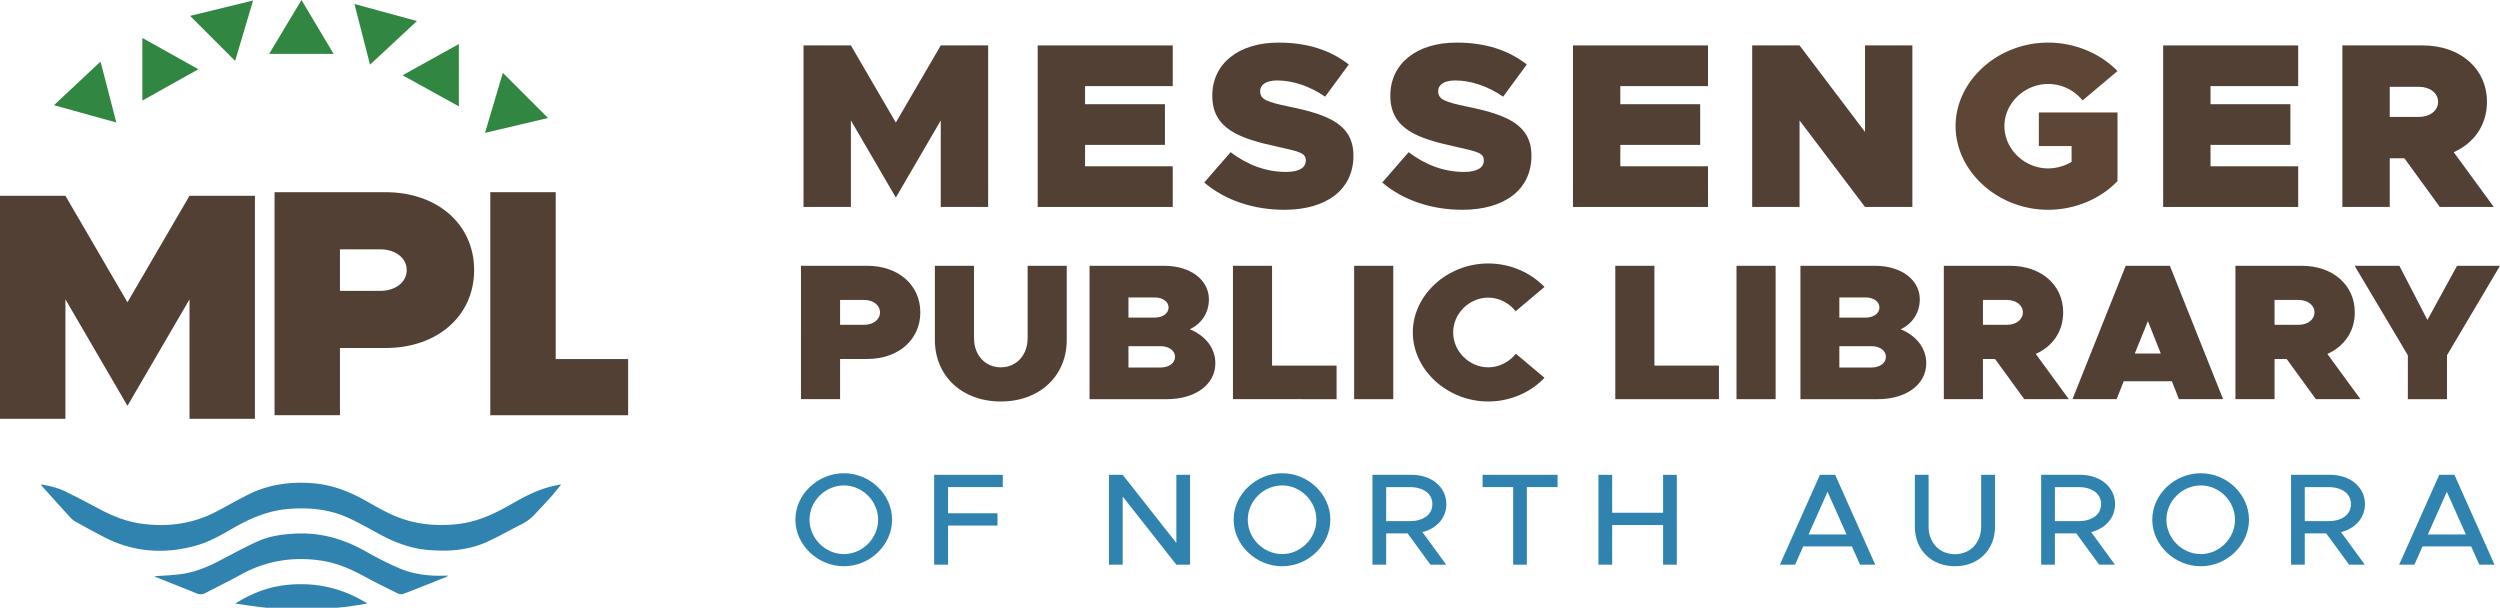 <svg viewBox="0 0 362 88" xmlns="http://www.w3.org/2000/svg" fill-rule="evenodd" clip-rule="evenodd" stroke-linejoin="round" stroke-miterlimit="2"><g id="MPL__logo-horizontal"><path id="Fill-1" d="M116.351 6.578h6.859l6.507 11.167 6.506-11.167h6.86v23.39h-6.86V17.439l-6.506 11.167-6.507-11.167v12.529h-6.859V6.578" fill="#524034"/><path id="Fill-2" d="M157.118 12.469v2.62h11.564v5.891h-11.564v3.098h12.695v5.89h-19.554V6.578h19.554v5.891h-12.695" fill="#524034"/><path id="Fill-3" d="M174.371 26.428l3.82-4.393c2.475 1.874 5.163 2.861 8.027 2.861 1.874 0 2.865-.614 2.865-1.634 0-1.124-.849-1.295-4.208-2.044-5.269-1.157-9.336-2.486-9.336-7.355 0-4.663 3.819-7.695 9.583-7.695 4.208 0 7.496 1.091 10.184 3.167L191.876 14c-2.263-1.567-4.739-2.35-6.931-2.35-1.662 0-2.474.648-2.474 1.533 0 1.192.847 1.566 4.313 2.281 5.659 1.158 9.194 2.622 9.194 7.082 0 4.937-3.925 7.831-10.007 7.831-4.386 0-8.522-1.328-11.6-3.949" fill="#524034"/><path id="Fill-4" d="M200.15 26.428l3.819-4.393c2.474 1.874 5.162 2.861 8.026 2.861 1.874 0 2.865-.614 2.865-1.634 0-1.124-.849-1.295-4.209-2.044-5.269-1.157-9.335-2.486-9.335-7.355 0-4.663 3.819-7.695 9.583-7.695 4.208 0 7.496 1.091 10.184 3.167L217.653 14c-2.264-1.567-4.739-2.35-6.931-2.35-1.663 0-2.475.648-2.475 1.533 0 1.192.849 1.566 4.314 2.281 5.658 1.158 9.194 2.622 9.194 7.082 0 4.937-3.925 7.831-10.006 7.831-4.386 0-8.524-1.328-11.599-3.949" fill="#524034"/><path id="Fill-5" d="M234.624 12.469v2.62h11.562v5.891h-11.562v3.098h12.695v5.89h-19.555V6.578h19.555v5.891h-12.695" fill="#524034"/><path id="Fill-6" d="M253.716 6.578h6.86l9.478 12.529V6.578h6.859v23.39h-6.859l-9.478-12.529v12.529h-6.86V6.578" fill="#524034"/><path id="Fill-7" d="M295.227 16.281h11.387v9.942c-2.511 2.622-6.223 4.154-10.043 4.154-7.284 0-13.402-5.55-13.402-12.121 0-6.571 6.118-12.088 13.402-12.088 3.82 0 7.532 1.533 10.043 4.121l-5.057 4.256a6.397 6.397 0 00-4.986-2.384c-3.429 0-6.33 2.793-6.33 6.095 0 3.336 2.901 6.129 6.33 6.129a6.61 6.61 0 003.394-.954V21.15h-4.738v-4.869" fill="#5e4637"/><path id="Fill-8" d="M320.084 12.469v2.62h11.564v5.891h-11.564v3.098h12.695v5.89h-19.555V6.578h19.555v5.891h-12.695" fill="#524034"/><path id="Fill-9" d="M346.036 16.928h4.21c1.625 0 2.792-.919 2.792-2.179 0-1.26-1.167-2.179-2.792-2.179h-4.21v4.358zm7.249 13.04l-5.126-7.047h-2.123v7.047h-6.86V6.578h11.635c5.446 0 9.3 3.37 9.3 8.171 0 3.337-1.839 5.959-4.81 7.286l5.801 7.933h-7.817z" fill="#524034"/><path id="Fill-10" d="M125.118 47.032c1.344 0 2.306-.759 2.306-1.799 0-1.041-.962-1.799-2.306-1.799h-3.473v3.598h3.473zm-9.138-8.546h9.605c4.497 0 7.679 2.783 7.679 6.747 0 3.963-3.182 6.746-7.679 6.746h-3.94v5.82h-5.665V38.486z" fill="#524034"/><path id="Fill-11" d="M135.37 49.225V38.486h5.664v10.458c0 2.473 1.607 4.244 3.884 4.244 2.278 0 3.883-1.771 3.883-4.244V38.486h5.663v10.739c0 5.228-3.941 8.911-9.546 8.911-5.606 0-9.548-3.683-9.548-8.911" fill="#524034"/><path id="Fill-12" d="M168.044 53.216c1.227 0 2.102-.647 2.102-1.546 0-.9-.875-1.545-2.102-1.545h-4.643v3.091h4.643zm-.847-7.225c1.168 0 2.015-.618 2.015-1.461 0-.844-.847-1.462-2.015-1.462h-3.796v2.923h3.796zm-9.429-7.505h10.802c3.825 0 6.48 2.053 6.48 4.864 0 1.883-1.021 3.513-2.772 4.328 2.335.956 3.707 2.784 3.707 4.919 0 3.093-2.919 5.202-7.007 5.202h-11.21V38.486z" fill="#524034"/><path id="Fill-13" d="M193.537 52.936v4.863H178.53V38.486h5.664v14.45h9.343" fill="#524034"/><path id="Fill-14" fill="#524034" d="M196.079 38.486h5.664v19.313h-5.664z"/><path id="Fill-15" d="M204.577 48.128c0-5.425 4.994-9.979 10.921-9.979 3.211 0 6.131 1.322 8.146 3.401l-4.177 3.514c-.933-1.18-2.393-1.968-3.969-1.968-2.745 0-5.081 2.305-5.081 5.032 0 2.755 2.336 5.06 5.081 5.06 1.605 0 3.036-.786 4-1.967l4.146 3.485c-2.015 2.108-4.935 3.43-8.146 3.43-5.927 0-10.921-4.582-10.921-10.008" fill="#524034"/><path id="Fill-16" d="M248.902 52.936v4.863h-15.007V38.486h5.664v14.45h9.343" fill="#524034"/><path id="Fill-17" fill="#524034" d="M251.445 38.486h5.665v19.313h-5.665z"/><path id="Fill-18" d="M270.98 53.216c1.226 0 2.101-.647 2.101-1.546 0-.9-.875-1.545-2.101-1.545h-4.643v3.091h4.643zm-.847-7.225c1.167 0 2.013-.618 2.013-1.461 0-.844-.846-1.462-2.013-1.462h-3.796v2.923h3.796zm-9.431-7.505h10.802c3.825 0 6.482 2.053 6.482 4.864 0 1.883-1.021 3.513-2.773 4.328 2.335.956 3.708 2.784 3.708 4.919 0 3.093-2.919 5.202-7.008 5.202h-11.211V38.486z" fill="#524034"/><path id="Fill-19" d="M287.13 47.032h3.473c1.344 0 2.307-.759 2.307-1.799 0-1.041-.963-1.799-2.307-1.799h-3.473v3.598zm5.984 10.767l-4.233-5.82h-1.751v5.82h-5.665V38.486h9.605c4.497 0 7.679 2.783 7.679 6.747 0 2.754-1.518 4.92-3.971 6.016l4.789 6.55h-6.453z" fill="#524034"/><path id="Fill-20" d="M312.884 51.193l-1.868-4.695-1.899 4.695h3.767zm1.606 4.019h-6.979l-1.021 2.587h-6.394l7.707-19.313h6.394l7.708 19.313h-6.394l-1.021-2.587z" fill="#524034"/><path id="Fill-21" d="M329.355 47.032h3.474c1.343 0 2.306-.759 2.306-1.799 0-1.041-.963-1.799-2.306-1.799h-3.474v3.598zm5.985 10.767l-4.235-5.82h-1.75v5.82h-5.664V38.486h9.604c4.497 0 7.68 2.783 7.68 6.747 0 2.754-1.519 4.92-3.972 6.016l4.789 6.55h-6.452z" fill="#524034"/><path id="Fill-22" d="M348.657 51.445l-7.709-12.959h6.482l4.059 7.843 4.292-7.843H362l-7.679 12.959v6.354h-5.664v-6.354" fill="#524034"/><path id="Fill-23" d="M127.151 75.251c0-2.69-2.262-4.962-4.956-4.962-2.696 0-4.978 2.272-4.978 4.962 0 2.707 2.282 4.98 4.978 4.98 2.694 0 4.956-2.273 4.956-4.98zm-11.978 0c0-3.656 3.226-6.725 7.022-6.725 3.795 0 6.981 3.069 6.981 6.725 0 3.654-3.186 6.741-6.981 6.741-3.796 0-7.022-3.087-7.022-6.741z" fill="#2f83ae"/><path id="Fill-24" d="M137.277 70.534v3.788h7.159v1.78h-7.159v5.663h-2.008V68.754h9.934v1.78h-7.926" fill="#2f83ae"/><path id="Fill-25" d="M160.58 68.754h1.986l7.77 9.867v-9.867h1.985v13.011h-1.985l-7.77-9.868v9.868h-1.986V68.754" fill="#2f83ae"/><path id="Fill-26" d="M190.611 75.251c0-2.69-2.263-4.962-4.956-4.962-2.696 0-4.978 2.272-4.978 4.962 0 2.707 2.282 4.98 4.978 4.98 2.693 0 4.956-2.273 4.956-4.98zm-11.979 0c0-3.656 3.225-6.725 7.023-6.725 3.795 0 6.981 3.069 6.981 6.725 0 3.654-3.186 6.741-6.981 6.741-3.798 0-7.023-3.087-7.023-6.741z" fill="#2f83ae"/><path id="Fill-27" d="M200.717 75.459h3.423c1.947 0 3.266-.928 3.266-2.463 0-1.534-1.319-2.462-3.266-2.462h-3.423v4.925zm5.252 1.591l3.442 4.715h-2.282l-3.304-4.526h-3.108v4.526h-1.987V68.754h5.685c2.852 0 5.016 1.761 5.016 4.242 0 2.008-1.416 3.542-3.462 4.054z" fill="#2f83ae"/><path id="Fill-28" d="M219.105 70.534h-4.427v-1.78h10.859v1.78h-4.447v11.231h-1.985V70.534" fill="#2f83ae"/><path id="Fill-29" d="M242.802 68.754v13.011h-1.986v-5.738h-7.376v5.738h-1.987V68.754h1.987v5.492h7.376v-5.492h1.986" fill="#2f83ae"/><path id="Fill-30" d="M267.385 77.391l-2.756-6.175-2.752 6.175h5.508zm.766 1.723h-7.041l-1.181 2.651h-2.203l5.803-13.011h2.204l5.801 13.011h-2.202l-1.181-2.651z" fill="#2f83ae"/><path id="Fill-31" d="M277.273 76.292v-7.538h1.987v7.5c0 2.329 1.575 3.995 3.817 3.995 2.222 0 3.797-1.666 3.797-3.995v-7.5h2.004v7.538c0 3.333-2.418 5.7-5.801 5.7-3.404 0-5.804-2.367-5.804-5.7" fill="#2f83ae"/><path id="Fill-32" d="M297.548 75.459h3.423c1.947 0 3.266-.928 3.266-2.463 0-1.534-1.319-2.462-3.266-2.462h-3.423v4.925zm5.252 1.591l3.443 4.715h-2.281l-3.306-4.526h-3.108v4.526h-1.987V68.754h5.685c2.853 0 5.016 1.761 5.016 4.242 0 2.008-1.415 3.542-3.462 4.054z" fill="#2f83ae"/><path id="Fill-33" d="M323.628 75.251c0-2.69-2.263-4.962-4.956-4.962-2.696 0-4.978 2.272-4.978 4.962 0 2.707 2.282 4.98 4.978 4.98 2.693 0 4.956-2.273 4.956-4.98zm-11.98 0c0-3.656 3.226-6.725 7.024-6.725 3.795 0 6.981 3.069 6.981 6.725 0 3.654-3.186 6.741-6.981 6.741-3.798 0-7.024-3.087-7.024-6.741z" fill="#2f83ae"/><path id="Fill-34" d="M333.733 75.459h3.422c1.948 0 3.266-.928 3.266-2.463 0-1.534-1.318-2.462-3.266-2.462h-3.422v4.925zm5.251 1.591l3.442 4.715h-2.281l-3.304-4.526h-3.108v4.526h-1.987V68.754h5.685c2.851 0 5.016 1.761 5.016 4.242 0 2.008-1.417 3.542-3.463 4.054z" fill="#2f83ae"/><path id="Fill-35" d="M357.059 77.391l-2.756-6.175-2.752 6.175h5.508zm.766 1.723h-7.041l-1.181 2.651H347.4l5.803-13.011h2.202l5.803 13.011h-2.203l-1.18-2.651z" fill="#2f83ae"/><path id="Fill-36" d="M51.324.579c3.053.833 6.019 1.643 9.048 2.468L53.58 9.363 51.324.579" fill="#318641"/><path id="Fill-37" d="M28.719 10.025l-8.106 4.537V5.495l8.106 4.53" fill="#318641"/><path id="Fill-38" d="M72.812 10.545l6.539 6.538-9.118 2.155 2.579-8.693" fill="#318641"/><path id="Fill-39" d="M27.527 2.296L36.649.073l-2.604 8.739-6.518-6.516" fill="#318641"/><path id="Fill-40" d="M16.841 17.739L7.815 15.23l6.744-6.313c.766 2.956 1.512 5.845 2.282 8.822" fill="#318641"/><path id="Fill-41" d="M58.293 10.899l8.149-4.521v9.021c-2.735-1.509-5.4-2.981-8.149-4.5" fill="#318641"/><path id="Fill-42" d="M43.656 0l4.652 7.801h-9.339L43.656 0" fill="#318641"/><path id="Fill-43" d="M41.328 88.319c-.505-.053-1.008-.104-1.511-.165-1.916-.225-3.831-.453-5.751-.759 2.338-1.493 4.851-2.456 7.634-2.718 4.117-.388 7.915.478 11.505 2.711-1.183.185-2.246.385-3.318.507-1.307.148-2.622.231-3.935.348-.079.007-.154.051-.231.076h-4.393" fill="#2f83ae"/><path id="Fill-44" d="M5.922 70.143c1.264.206 2.423.481 3.485.995 1.676.809 3.317 1.684 4.959 2.557 1.907 1.013 3.885 1.816 6.06 2.123 3.848.546 7.51.043 10.945-1.761 1.535-.806 3.033-1.676 4.584-2.451 2.906-1.45 6.014-1.881 9.26-1.639 2.812.21 5.335 1.182 7.736 2.536 1.691.956 3.367 1.947 5.227 2.591 2.543.881 5.157 1.078 7.835.822 2.93-.282 5.496-1.457 7.974-2.886 1.833-1.056 3.699-2.054 5.788-2.581.416-.104.836-.187 1.254-.277.04-.009.085.004.215.014-.556.669-1.062 1.313-1.609 1.924-.71.796-1.458 1.561-2.178 2.349-.605.661-1.327 1.157-2.142 1.559-1.655.82-3.248 1.764-4.937 2.508-2.673 1.178-5.525 1.356-8.422 1.105-2.535-.219-4.831-1.101-7.023-2.295-1.458-.793-2.906-1.615-4.413-2.312-2.786-1.291-5.755-1.581-8.808-1.325-2.904.243-5.469 1.347-7.927 2.76-1.735.998-3.474 2.011-5.431 2.551-4.578 1.259-9.017.953-13.253-1.225a122.84 122.84 0 01-4.267-2.319c-.325-.183-.597-.475-.85-.752-1.279-1.399-2.543-2.811-3.811-4.218-.074-.082-.128-.179-.251-.353" fill="#2f83ae"/><path id="Fill-45" d="M22.363 83.44c1.283-.098 2.588-.14 3.876-.314 2.084-.279 3.976-1.096 5.809-2.067 1.755-.928 3.505-1.879 5.319-2.693 1.702-.764 3.553-1.009 5.43-1.102 3.721-.183 7.087.821 10.26 2.632a47.156 47.156 0 004.756 2.388c2.071.887 4.293 1.144 6.554 1.069.143-.004.287 0 .553 0-.189.113-.278.185-.38.225-2.037.81-4.07 1.625-6.117 2.408a1.082 1.082 0 01-.768-.034c-1.582-.774-3.165-1.548-4.709-2.389-1.982-1.081-4.021-2.009-6.287-2.363-4.178-.652-8.12-.025-11.813 2.018-1.676.927-3.402 1.768-5.102 2.653-.417.217-.815.238-1.266.055-1.949-.795-3.908-1.566-5.863-2.348-.101-.04-.194-.105-.252-.138" fill="#2f83ae"/><path id="Fill-46" d="M0 28.349h9.473l8.983 15.419 8.984-15.419h9.474v32.297H27.44V43.345l-8.984 15.421-8.983-15.421v17.301H0V28.349" fill="#524034"/><path id="Fill-47" d="M55.036 42.12c2.246 0 3.856-1.27 3.856-3.01 0-1.74-1.61-3.008-3.856-3.008h-5.812v6.018h5.812zM39.754 27.828h16.062c7.519 0 12.841 4.653 12.841 11.282 0 6.629-5.322 11.283-12.841 11.283h-6.592v9.732h-9.47V27.828z" fill="#524034"/><path id="Fill-48" d="M90.953 51.992H80.466V27.828h-9.472v32.297h19.959v-8.133" fill="#524034"/></g></svg>